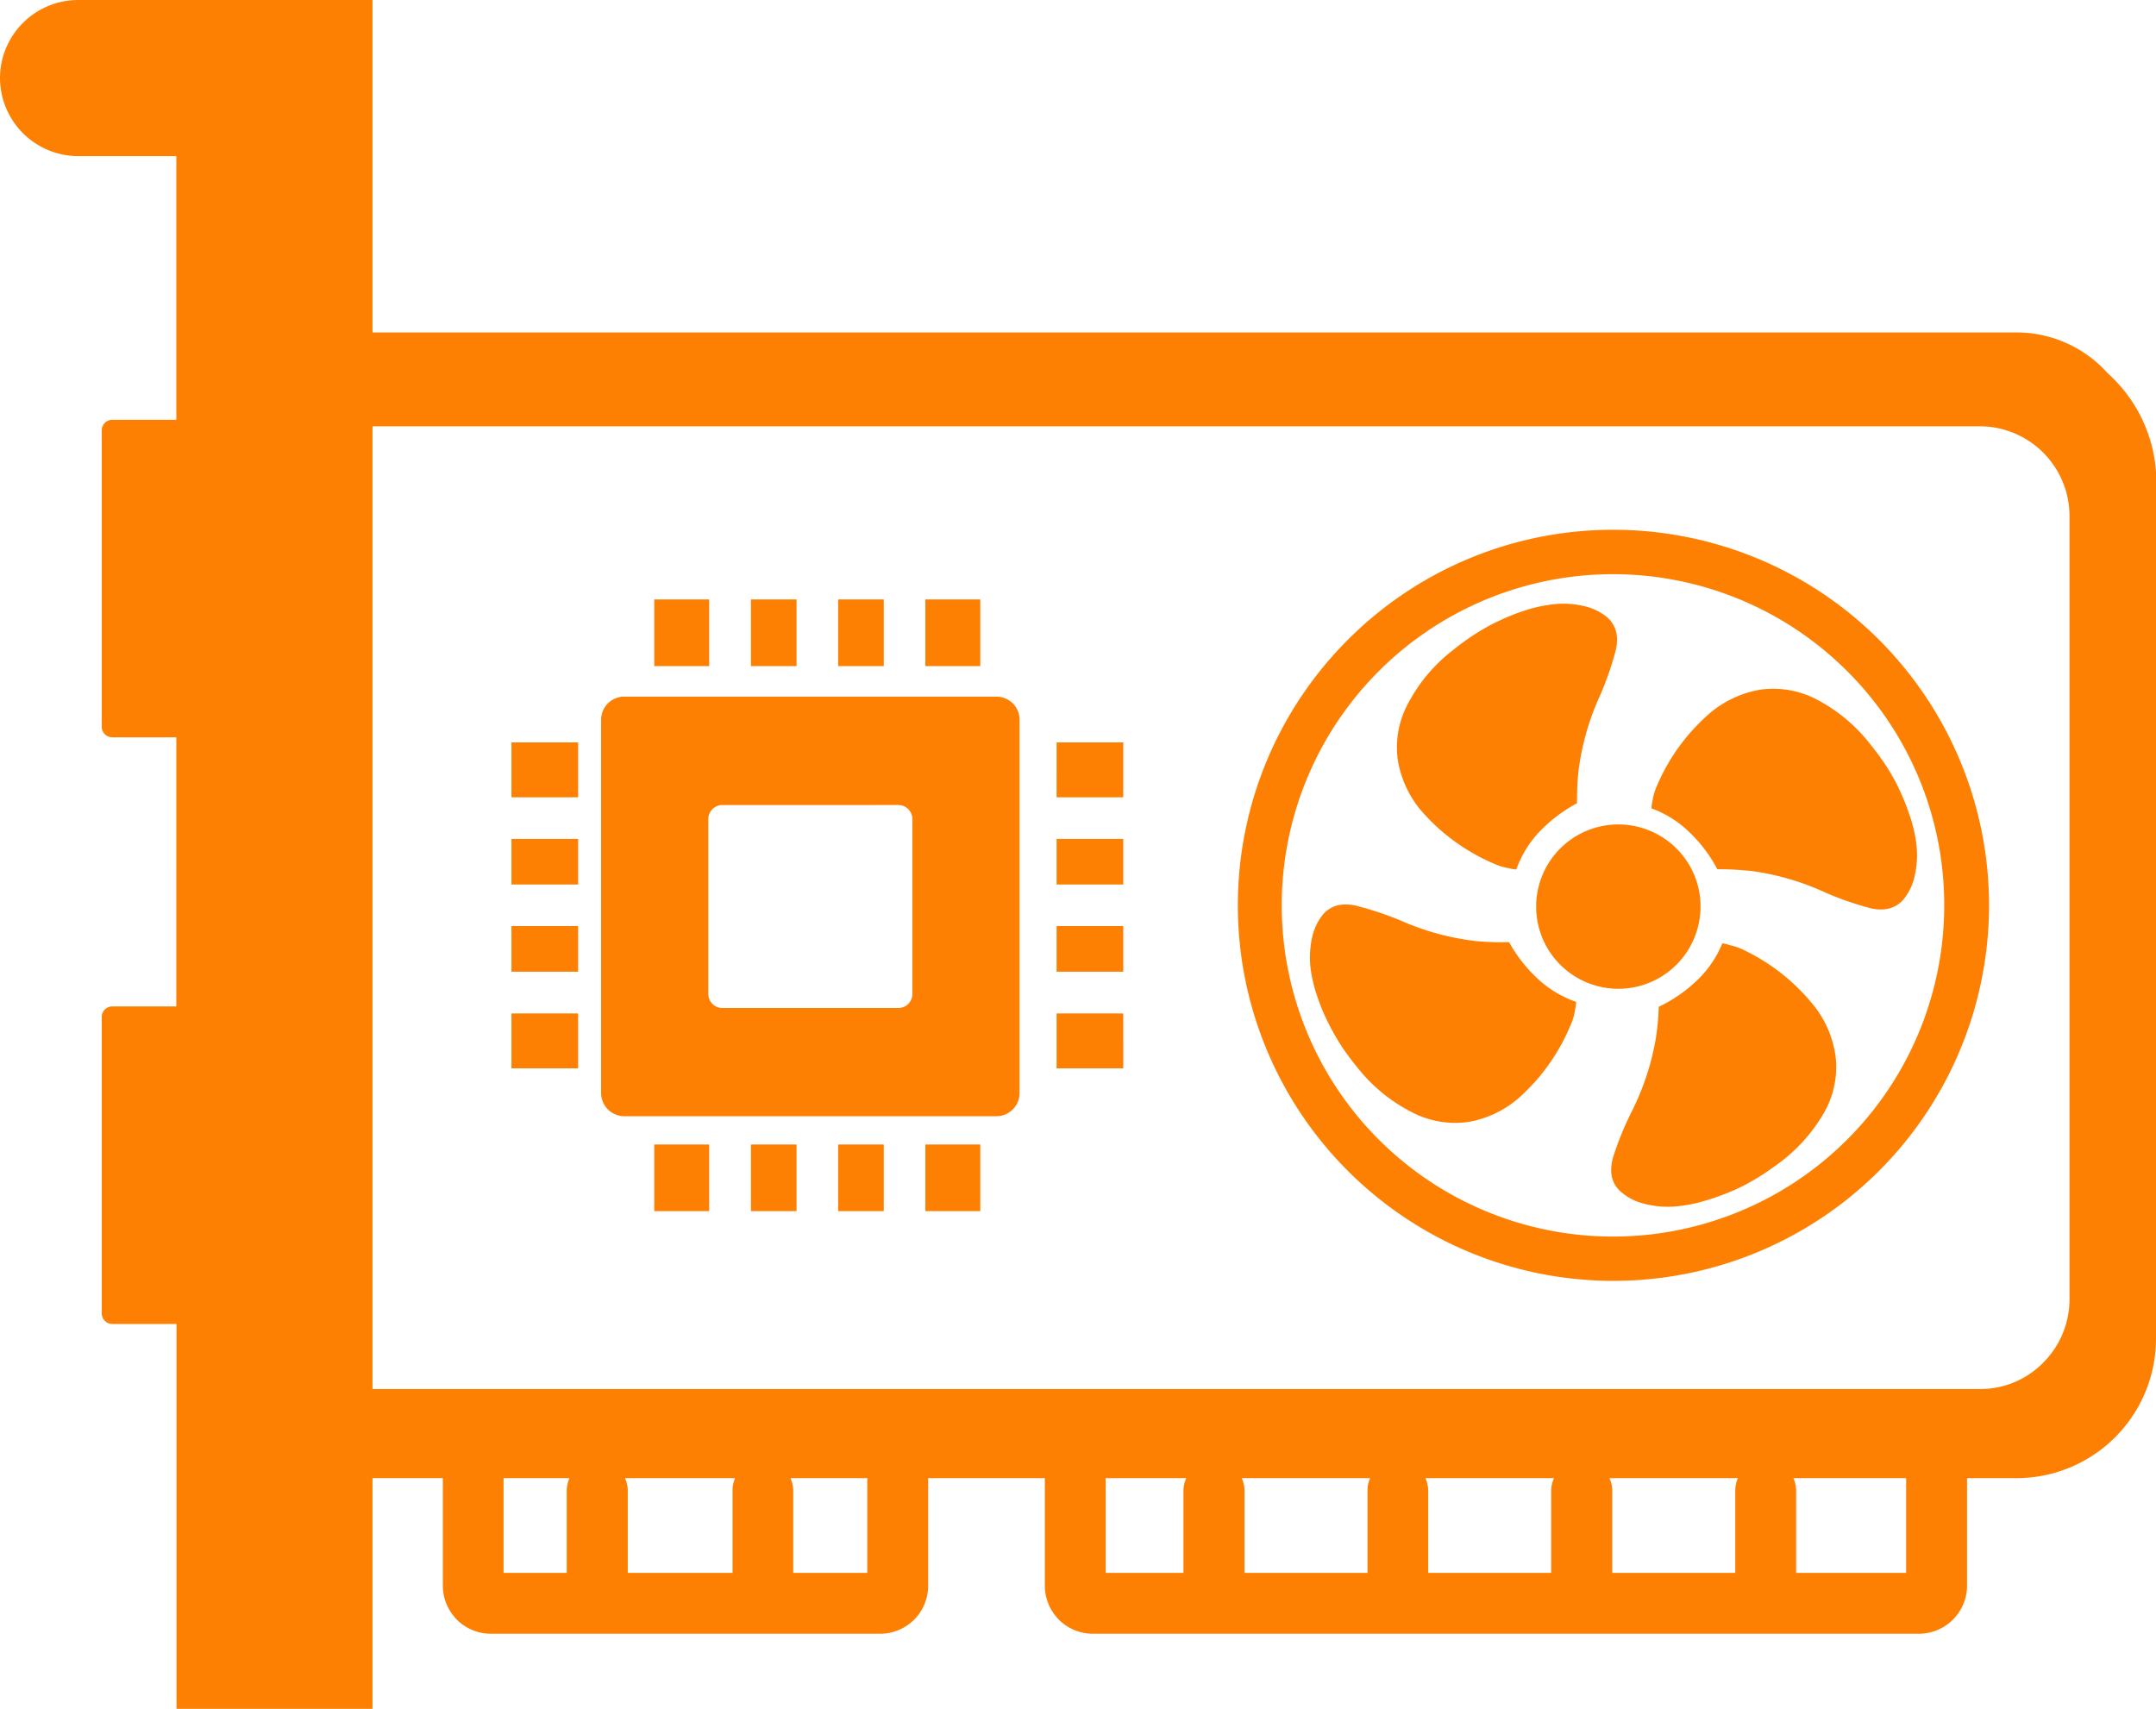 <svg id="icn_graphic_card" xmlns="http://www.w3.org/2000/svg" width="122.88" height="97.41" viewBox="0 0 122.88 97.41">
  <path id="Path_1" data-name="Path 1" d="M10.06,0H21.23V18.95h93.71a6.975,6.975,0,0,1,5.19,2.33,8.342,8.342,0,0,1,2.75,5.61V76.32a7.955,7.955,0,0,1-7.94,7.94h-2.83V90.4a2.75,2.75,0,0,1-.8,1.92l-.01.01a2.75,2.75,0,0,1-1.92.8H62.28a2.755,2.755,0,0,1-1.93-.8,2,2,0,0,1-.14-.16,2.724,2.724,0,0,1-.66-1.77V84.26H52.9V90.4a2.755,2.755,0,0,1-.8,1.93,2,2,0,0,1-.16.14,2.724,2.724,0,0,1-1.77.66H27.97a2.755,2.755,0,0,1-1.93-.8,2,2,0,0,1-.14-.16,2.724,2.724,0,0,1-.66-1.77V84.26H21.23V97.41H10.06V75.47H6.4a.6.6,0,0,1-.6-.6V57.97a.6.6,0,0,1,.6-.6h3.65V42.03H6.4a.6.6,0,0,1-.6-.6V24.53a.6.6,0,0,1,.6-.6h3.65V8.9H4.45A4.466,4.466,0,0,1,0,4.45H0A4.46,4.46,0,0,1,4.45,0ZM37.29,69.04h3.13v-3.8H37.29v3.8ZM91.95,30.2a21.407,21.407,0,1,1-15.13,6.27A21.335,21.335,0,0,1,91.95,30.2Zm13.34,8.07a18.879,18.879,0,1,0,5.52,13.34,18.811,18.811,0,0,0-5.52-13.34ZM98.16,53.78a6.1,6.1,0,0,1-1.31,1.98,8.284,8.284,0,0,1-2.31,1.63c-.01.25-.02.48-.04.71q-.045.6-.15,1.23a14.966,14.966,0,0,1-1.41,4.15,18.089,18.089,0,0,0-1,2.48,2.743,2.743,0,0,0-.11.86,1.589,1.589,0,0,0,.5,1.07,3.052,3.052,0,0,0,1.28.7,5.3,5.3,0,0,0,1.78.19,8.266,8.266,0,0,0,1.6-.28,13.532,13.532,0,0,0,1.59-.55,9.686,9.686,0,0,0,1.33-.66,12.8,12.8,0,0,0,1.25-.82,9.409,9.409,0,0,0,2.86-3.15,5.251,5.251,0,0,0,.61-3,5.922,5.922,0,0,0-1.19-2.92,11.4,11.4,0,0,0-3.98-3.21,3.405,3.405,0,0,0-.91-.32,1.1,1.1,0,0,0-.39-.09Zm-4.04-7.7a6.013,6.013,0,0,1,2.03,1.23,8.333,8.333,0,0,1,1.73,2.24c.23,0,.47,0,.71.01.43.02.84.05,1.24.09a14.8,14.8,0,0,1,4.21,1.23,17.1,17.1,0,0,0,2.53.88.037.037,0,0,1,.03.01,2.429,2.429,0,0,0,.83.06,1.615,1.615,0,0,0,1.05-.55,3.136,3.136,0,0,0,.64-1.32,5.316,5.316,0,0,0,.11-1.78,8.244,8.244,0,0,0-.35-1.59,15.529,15.529,0,0,0-.62-1.57,11.673,11.673,0,0,0-.72-1.3,13.723,13.723,0,0,0-.88-1.21,9.337,9.337,0,0,0-3.28-2.72,5.355,5.355,0,0,0-3.03-.48,6.032,6.032,0,0,0-2.86,1.31,11.358,11.358,0,0,0-3.03,4.12,3.437,3.437,0,0,0-.28.93,2.894,2.894,0,0,0-.06.41Zm-7.7,3.48a6.123,6.123,0,0,1,1.22-2.04,8.377,8.377,0,0,1,2.24-1.73c0-.24,0-.47.01-.71.01-.42.04-.84.09-1.24a14.7,14.7,0,0,1,1.22-4.21,17.567,17.567,0,0,0,.88-2.53,2.4,2.4,0,0,0,.07-.86,1.639,1.639,0,0,0-.55-1.05,3.136,3.136,0,0,0-1.32-.64,5.066,5.066,0,0,0-1.78-.1,8.083,8.083,0,0,0-1.59.35,12.405,12.405,0,0,0-1.56.63,11.072,11.072,0,0,0-1.3.73,13.119,13.119,0,0,0-1.2.87,9.3,9.3,0,0,0-2.71,3.29,5.243,5.243,0,0,0-.47,3.02,5.958,5.958,0,0,0,1.32,2.86,11.388,11.388,0,0,0,4.13,3.02,3.437,3.437,0,0,0,.93.28,1.432,1.432,0,0,0,.37.06Zm9.13-1.19a4.684,4.684,0,1,0,1.37,3.31,4.639,4.639,0,0,0-1.37-3.31Zm-5.72,8.74a6.249,6.249,0,0,1-2.05-1.19,8.472,8.472,0,0,1-1.77-2.21H85.3c-.41-.01-.83-.03-1.23-.07a14.88,14.88,0,0,1-4.23-1.16,18.459,18.459,0,0,0-2.54-.85,2.617,2.617,0,0,0-.86-.06,1.622,1.622,0,0,0-1.04.56,3.172,3.172,0,0,0-.62,1.32,5.311,5.311,0,0,0-.08,1.78,8.075,8.075,0,0,0,.38,1.58,11.44,11.44,0,0,0,.65,1.55,13.837,13.837,0,0,0,.74,1.29c.28.42.58.82.89,1.2a9.427,9.427,0,0,0,3.33,2.66,5.345,5.345,0,0,0,3.03.44,5.934,5.934,0,0,0,2.84-1.36,11.363,11.363,0,0,0,2.96-4.17,3.158,3.158,0,0,0,.26-.93,2.319,2.319,0,0,0,.05-.38ZM35.58,39.71H56.79a1.319,1.319,0,0,1,1.32,1.32V62.31a1.325,1.325,0,0,1-1.32,1.32H35.58a1.325,1.325,0,0,1-1.32-1.32V41.03a1.319,1.319,0,0,1,1.32-1.32Zm5.59,6.18H51.2a.8.8,0,0,1,.8.8v9.97a.8.8,0,0,1-.8.8H41.17a.8.8,0,0,1-.8-.8V46.69a.8.8,0,0,1,.8-.8Zm22.85,6.9v2.6h-3.8v-2.6Zm0-4.97v2.6h-3.8v-2.6Zm0,9.95V60.9h-3.8V57.77Zm0-15.45v3.13h-3.8V42.32ZM29.15,52.79v2.6h3.8v-2.6Zm0-4.97v2.6h3.8v-2.6Zm0,9.95V60.9h3.8V57.77Zm0-15.45v3.13h3.8V42.32Zm18.62-8.15h2.6v3.8h-2.6v-3.8Zm-4.97,0h2.6v3.8H42.8v-3.8Zm9.94,0h3.13v3.8H52.74v-3.8Zm-15.45,0h3.13v3.8H37.29v-3.8ZM47.77,69.04h2.6v-3.8h-2.6v3.8Zm-4.97,0h2.6v-3.8H42.8v3.8Zm9.94,0h3.13v-3.8H52.74v3.8ZM21.23,24.3V79.18h91.63a5.032,5.032,0,0,0,3.59-1.5,5.109,5.109,0,0,0,1.5-3.59V29.39a5.122,5.122,0,0,0-5.08-5.09H21.23Zm87.41,59.96h-6.43a1.725,1.725,0,0,1,.16.72v4.68h6.27v-5.4Zm-9.59,0H91.73a1.725,1.725,0,0,1,.16.72v4.68H98.9V84.98a1.753,1.753,0,0,1,.15-.72Zm-10.48,0H81.24a1.725,1.725,0,0,1,.16.72v4.68h7.01V84.98a1.761,1.761,0,0,1,.16-.72Zm-10.48,0H70.77a1.725,1.725,0,0,1,.16.72v4.68h7.01V84.98a1.606,1.606,0,0,1,.15-.72Zm-10.48,0H63.02v5.4h4.43V84.98a1.761,1.761,0,0,1,.16-.72Zm-18.18,0H45.05a1.725,1.725,0,0,1,.16.72v4.68h4.22v-5.4Zm-7.53,0H35.62a1.725,1.725,0,0,1,.16.72v4.68h5.97V84.98a1.605,1.605,0,0,1,.15-.72Zm-9.44,0H28.7v5.4h3.6V84.98a1.761,1.761,0,0,1,.16-.72Z" fill="#fd8002" fill-rule="evenodd"/>
</svg>
